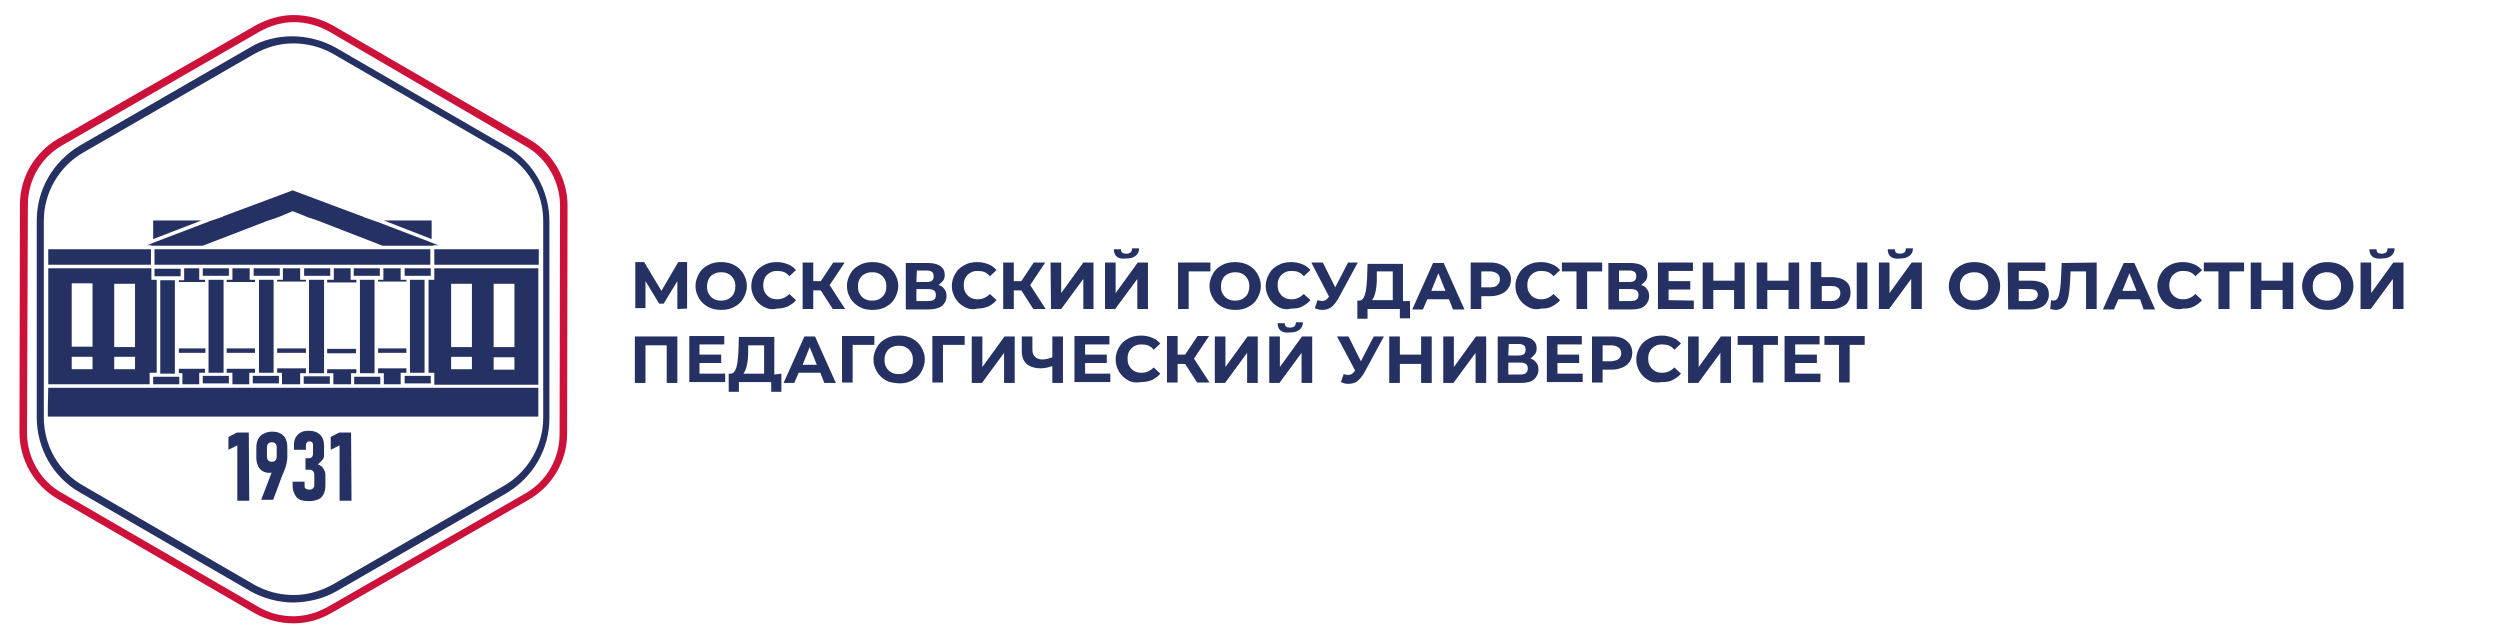 <?xml version="1.0" encoding="utf-8"?>
<!-- Generator: Adobe Illustrator 23.0.2, SVG Export Plug-In . SVG Version: 6.00 Build 0)  -->
<svg version="1.1" id="Слой_1" xmlns="http://www.w3.org/2000/svg" xmlns:xlink="http://www.w3.org/1999/xlink" x="0px" y="0px"
	 viewBox="0 0 564.7 144.1" style="enable-background:new 0 0 564.7 144.1;" xml:space="preserve">
<style type="text/css">
	.st0{fill:#253163;}
	.st1{fill:#CC123B;}
</style>
<g>
	<g>
		<path class="st0" d="M153,69.8v-6.3l-3.1,5.1h-1l-3.1-5.1v6.1h-2.3V59.2h2l3.9,6.5l3.8-6.5h2v10.5L153,69.8L153,69.8z"/>
		<path class="st0" d="M159.9,69.3c-0.9-0.5-1.5-1.1-2-1.9c-0.5-0.9-0.8-1.7-0.8-2.8c0-1,0.3-1.9,0.8-2.8c0.5-0.9,1.1-1.4,2-1.9
			c0.9-0.5,1.8-0.7,3-0.7c1.1,0,2.1,0.2,3,0.7c0.9,0.5,1.5,1.1,2,1.9c0.5,0.9,0.8,1.7,0.8,2.8c0,1-0.3,1.9-0.8,2.8
			c-0.5,0.9-1.1,1.4-2,1.9s-1.8,0.7-3,0.7C161.8,70,160.8,69.8,159.9,69.3z M164.6,67.5c0.5-0.3,0.9-0.7,1.1-1.1s0.4-1,0.4-1.7
			s-0.1-1.2-0.4-1.7c-0.3-0.5-0.7-0.9-1.1-1.1c-0.5-0.3-1-0.4-1.7-0.4s-1.1,0.1-1.7,0.4c-0.6,0.3-0.9,0.7-1.1,1.1s-0.4,1-0.4,1.7
			s0.1,1.2,0.4,1.7s0.7,0.9,1.1,1.1c0.5,0.3,1,0.4,1.7,0.4S164,67.8,164.6,67.5z"/>
		<path class="st0" d="M172.5,69.3c-0.9-0.5-1.5-1.1-2-1.9c-0.5-0.9-0.8-1.7-0.8-2.8c0-1,0.3-2,0.8-2.8c0.5-0.9,1.1-1.4,2-1.9
			c0.9-0.5,1.8-0.7,3-0.7c1,0,1.7,0.2,2.5,0.5c0.8,0.3,1.3,0.8,1.8,1.3l-1.5,1.4c-0.7-0.9-1.6-1.2-2.7-1.2c-0.7,0-1.2,0.1-1.7,0.4
			c-0.5,0.3-0.9,0.7-1.1,1.1s-0.4,1-0.4,1.7c0,0.7,0.1,1.2,0.4,1.7s0.7,0.9,1.1,1.1c0.5,0.3,1,0.4,1.7,0.4c1,0,1.9-0.4,2.7-1.2
			l1.5,1.4c-0.5,0.6-1.1,1-1.8,1.4c-0.8,0.3-1.5,0.5-2.5,0.5C174.4,70,173.4,69.8,172.5,69.3z"/>
		<path class="st0" d="M185.4,65.6h-1.7v4.2h-2.4V59.3h2.4v4.2h1.7l2.8-4.2h2.6l-3.4,5.1l3.5,5.4h-2.8L185.4,65.6z"/>
		<path class="st0" d="M194.1,69.3c-0.9-0.5-1.5-1.1-2-1.9c-0.5-0.9-0.8-1.7-0.8-2.8c0-1,0.3-1.9,0.8-2.8c0.5-0.9,1.1-1.4,2-1.9
			c0.9-0.5,1.8-0.7,3-0.7c1.1,0,2.1,0.2,3,0.7c0.9,0.5,1.5,1.1,2,1.9c0.5,0.9,0.8,1.7,0.8,2.8c0,1-0.3,1.9-0.8,2.8
			c-0.5,0.9-1.1,1.4-2,1.9c-0.9,0.5-1.8,0.7-3,0.7C195.9,70,194.9,69.8,194.1,69.3z M198.7,67.5c0.5-0.3,0.9-0.7,1.1-1.1
			c0.3-0.5,0.4-1,0.4-1.7s-0.1-1.2-0.4-1.7c-0.3-0.5-0.7-0.9-1.1-1.1c-0.5-0.3-1-0.4-1.7-0.4s-1.1,0.1-1.7,0.4
			c-0.6,0.3-0.9,0.7-1.1,1.1c-0.3,0.5-0.4,1-0.4,1.7s0.1,1.2,0.4,1.7s0.7,0.9,1.1,1.1c0.5,0.3,1,0.4,1.7,0.4S198.2,67.8,198.7,67.5z
			"/>
		<path class="st0" d="M213.3,65.3c0.4,0.4,0.5,1,0.5,1.6c0,1-0.4,1.6-1,2.2c-0.7,0.5-1.7,0.8-3.1,0.8h-5.1V59.4h4.9
			c1.2,0,2.2,0.2,2.9,0.7s1,1.1,1,2c0,0.5-0.1,1-0.4,1.3c-0.3,0.4-0.7,0.7-1,1C212.5,64.5,213,64.8,213.3,65.3z M207,63.7h2.3
			c0.6,0,1-0.1,1.2-0.3c0.3-0.2,0.4-0.6,0.4-1c0-0.4-0.1-0.8-0.4-1s-0.7-0.3-1.1-0.3h-2.3L207,63.7L207,63.7z M211.4,66.6
			c0-0.9-0.6-1.3-1.7-1.3H207V68h2.7C210.9,68,211.4,67.6,211.4,66.6z"/>
		<path class="st0" d="M217.8,69.3c-0.9-0.5-1.5-1.1-2-1.9c-0.5-0.9-0.8-1.7-0.8-2.8c0-1,0.3-2,0.8-2.8c0.5-0.9,1.1-1.4,2-1.9
			c0.9-0.5,1.8-0.7,3-0.7c1,0,1.7,0.2,2.5,0.5c0.8,0.3,1.3,0.8,1.8,1.3l-1.5,1.4c-0.7-0.9-1.6-1.2-2.7-1.2c-0.7,0-1.2,0.1-1.7,0.4
			c-0.5,0.3-0.9,0.7-1.1,1.1c-0.3,0.5-0.4,1-0.4,1.7c0,0.7,0.1,1.2,0.4,1.7s0.7,0.9,1.1,1.1c0.5,0.3,1,0.4,1.7,0.4
			c1,0,1.9-0.4,2.7-1.2l1.5,1.4c-0.5,0.6-1.1,1-1.8,1.4c-0.8,0.3-1.5,0.5-2.5,0.5C219.6,70,218.7,69.8,217.8,69.3z"/>
		<path class="st0" d="M230.7,65.6H229v4.2h-2.4V59.3h2.4v4.2h1.7l2.8-4.2h2.6l-3.4,5.1l3.5,5.4h-2.8L230.7,65.6z"/>
		<path class="st0" d="M237.3,59.3h2.4v6.9l5-6.9h2.3v10.5h-2.3V63l-5,6.8h-2.3L237.3,59.3L237.3,59.3z"/>
		<path class="st0" d="M249.6,59.3h2.4v6.9l5-6.9h2.3v10.5h-2.4V63l-5,6.8h-2.3V59.3z M251.6,56.3h1.6c0,0.8,0.5,1,1.2,1
			c0.4,0,0.7-0.1,1-0.3c0.2-0.2,0.3-0.5,0.3-0.9h1.6c0,0.8-0.3,1.3-0.8,1.7c-0.5,0.4-1.2,0.6-2.2,0.6
			C252.5,58.6,251.6,57.8,251.6,56.3z"/>
		<path class="st0" d="M273.5,61.3h-5v8.5h-2.4V59.3h7.3V61.3z"/>
		<path class="st0" d="M276,69.3c-0.9-0.5-1.5-1.1-2-1.9c-0.5-0.9-0.8-1.7-0.8-2.8c0-1,0.3-1.9,0.8-2.8c0.5-0.9,1.1-1.4,2-1.9
			c0.9-0.5,1.8-0.7,3-0.7c1,0,2.1,0.2,3,0.7c0.9,0.5,1.5,1.1,2,1.9c0.5,0.9,0.8,1.7,0.8,2.8c0,1-0.3,1.9-0.8,2.8
			c-0.5,0.9-1.1,1.4-2,1.9c-0.9,0.5-1.8,0.7-3,0.7C277.9,70,276.9,69.8,276,69.3z M280.7,67.5c0.5-0.3,0.9-0.7,1.1-1.1
			s0.4-1,0.4-1.7s-0.1-1.2-0.4-1.7s-0.7-0.9-1.1-1.1c-0.5-0.3-1-0.4-1.7-0.4c-0.6,0-1.1,0.1-1.7,0.4c-0.6,0.3-0.9,0.7-1.1,1.1
			c-0.3,0.5-0.4,1-0.4,1.7s0.1,1.2,0.4,1.7s0.7,0.9,1.1,1.1c0.5,0.3,1,0.4,1.7,0.4S280.2,67.8,280.7,67.5z"/>
		<path class="st0" d="M288.7,69.3c-0.9-0.5-1.5-1.1-2-1.9c-0.5-0.9-0.8-1.7-0.8-2.8c0-1,0.3-2,0.8-2.8c0.5-0.9,1.1-1.4,2-1.9
			c0.9-0.5,1.8-0.7,3-0.7c1,0,1.7,0.2,2.5,0.5c0.8,0.3,1.3,0.8,1.8,1.3l-1.5,1.4c-0.7-0.9-1.6-1.2-2.7-1.2c-0.7,0-1.2,0.1-1.7,0.4
			c-0.5,0.3-0.9,0.7-1.1,1.1c-0.3,0.5-0.4,1-0.4,1.7c0,0.7,0.1,1.2,0.4,1.7s0.7,0.9,1.1,1.1c0.5,0.3,1,0.4,1.7,0.4
			c1,0,1.9-0.4,2.7-1.2l1.5,1.4c-0.5,0.6-1.1,1-1.8,1.4c-0.7,0.4-1.5,0.5-2.5,0.5C290.5,70,289.5,69.8,288.7,69.3z"/>
		<path class="st0" d="M306.7,59.3l-4.5,8.3c-0.5,0.8-1,1.4-1.5,1.8c-0.6,0.4-1.2,0.6-2,0.6c-0.6,0-1.1-0.1-1.7-0.4l0.6-1.8
			c0.4,0.1,0.8,0.2,1,0.2c0.3,0,0.6-0.1,0.8-0.2c0.3-0.2,0.5-0.4,0.7-0.7l0.1-0.1l-4-7.7h2.6l2.8,5.6l2.9-5.6H306.7z"/>
		<path class="st0" d="M318.5,67.8v4.1h-2.3v-2.1h-7.3V72h-2.3v-4.1h0.4c0.7,0,1-0.5,1.3-1.3c0.3-0.9,0.4-2.2,0.5-3.8l0.1-3.2h8V68
			h1.6V67.8z M310.7,65.9c-0.2,0.9-0.4,1.4-0.8,1.9h4.7v-6.5H311v1.5C311,64,310.9,65.1,310.7,65.9z"/>
		<path class="st0" d="M327.3,67.6h-4.9l-1,2.3H319l4.7-10.5h2.4l4.7,10.5h-2.6L327.3,67.6z M326.5,65.7l-1.6-4l-1.6,4H326.5z"/>
		<path class="st0" d="M339.1,59.8c0.7,0.3,1.2,0.8,1.6,1.3c0.4,0.6,0.6,1.2,0.6,2c0,0.8-0.2,1.4-0.6,2c-0.4,0.6-0.9,1-1.6,1.3
			s-1.5,0.5-2.4,0.5h-2.1v2.9h-2.4V59.3h4.6C337.7,59.3,338.4,59.5,339.1,59.8z M338.2,64.4c0.4-0.3,0.6-0.8,0.6-1.3
			c0-0.6-0.2-1-0.6-1.3c-0.4-0.3-1-0.5-1.6-0.5h-2v3.6h2C337.3,64.9,337.9,64.8,338.2,64.4z"/>
		<path class="st0" d="M345.1,69.3c-0.9-0.5-1.5-1.1-2-1.9c-0.5-0.9-0.8-1.7-0.8-2.8c0-1,0.3-2,0.8-2.8c0.5-0.9,1.1-1.4,2-1.9
			c0.9-0.5,1.8-0.7,3-0.7c1,0,1.7,0.2,2.5,0.5c0.8,0.3,1.3,0.8,1.8,1.3l-1.5,1.4c-0.7-0.9-1.6-1.2-2.7-1.2c-0.7,0-1.2,0.1-1.7,0.4
			c-0.5,0.3-0.9,0.7-1.1,1.1c-0.3,0.5-0.4,1-0.4,1.7c0,0.7,0.1,1.2,0.4,1.7c0.3,0.5,0.7,0.9,1.1,1.1c0.5,0.3,1,0.4,1.7,0.4
			c1,0,1.9-0.4,2.7-1.2l1.5,1.4c-0.5,0.6-1.1,1-1.8,1.4c-0.7,0.4-1.5,0.5-2.5,0.5C346.9,70,346,69.8,345.1,69.3z"/>
		<path class="st0" d="M361.8,61.3h-3.3v8.5h-2.4v-8.5h-3.3v-2h9.1V61.3z"/>
		<path class="st0" d="M372,65.3c0.4,0.4,0.5,1,0.5,1.6c0,1-0.4,1.6-1,2.2c-0.7,0.6-1.7,0.8-3.1,0.8h-5.1V59.4h4.9
			c1.2,0,2.2,0.2,2.9,0.7c0.7,0.5,1,1.1,1,2c0,0.5-0.1,1-0.4,1.3c-0.3,0.4-0.7,0.7-1,1C371.2,64.5,371.7,64.8,372,65.3z M365.7,63.7
			h2.3c0.6,0,1-0.1,1.2-0.3c0.3-0.2,0.4-0.6,0.4-1c0-0.4-0.1-0.8-0.4-1s-0.7-0.3-1.1-0.3h-2.4V63.7z M370.1,66.6
			c0-0.9-0.6-1.3-1.7-1.3h-2.7V68h2.7C369.5,68,370.1,67.6,370.1,66.6z"/>
		<path class="st0" d="M382.6,67.9v1.9h-8.1V59.3h7.9v1.9h-5.5v2.3h4.9v1.9h-4.9v2.4L382.6,67.9L382.6,67.9z"/>
		<path class="st0" d="M394.1,59.3v10.5h-2.4v-4.3H387v4.3h-2.4V59.3h2.4v4.1h4.8v-4.1H394.1z"/>
		<path class="st0" d="M406.4,59.3v10.5H404v-4.3h-4.8v4.3h-2.4V59.3h2.4v4.1h4.8v-4.1H406.4z"/>
		<path class="st0" d="M417,63.6c0.7,0.6,1,1.4,1,2.5c0,1.1-0.4,2.1-1.1,2.7c-0.8,0.6-1.8,1-3.1,1H409V59.2h2.4v3.4h2.7
			C415.4,62.7,416.3,63,417,63.6z M415.1,67.5c0.4-0.3,0.6-0.8,0.6-1.3c0-1-0.7-1.6-2-1.6h-2.2V68h2.2
			C414.2,68,414.7,67.9,415.1,67.5z M419.4,59.3h2.4v10.5h-2.4V59.3z"/>
		<path class="st0" d="M424.4,59.3h2.4v6.9l5-6.9h2.3v10.5h-2.4V63l-5,6.8h-2.3V59.3z M426.4,56.3h1.6c0,0.8,0.5,1,1.2,1
			c0.4,0,0.7-0.1,1-0.3c0.2-0.2,0.3-0.5,0.3-0.9h1.6c0,0.8-0.3,1.3-0.8,1.7c-0.5,0.4-1.2,0.6-2.2,0.6
			C427.3,58.6,426.4,57.8,426.4,56.3z"/>
		<path class="st0" d="M443,69.3c-0.9-0.5-1.5-1.1-2-1.9c-0.5-0.9-0.8-1.7-0.8-2.8c0-1,0.3-1.9,0.8-2.8c0.5-0.9,1.1-1.4,2-1.9
			c0.9-0.5,1.8-0.7,3-0.7c1,0,2.1,0.2,3,0.7c0.9,0.5,1.5,1.1,2,1.9c0.5,0.9,0.8,1.7,0.8,2.8c0,1-0.3,1.9-0.8,2.8
			c-0.5,0.9-1.1,1.4-2,1.9s-1.8,0.7-3,0.7S443.9,69.8,443,69.3z M447.6,67.5c0.5-0.3,0.9-0.7,1.1-1.1c0.3-0.5,0.4-1,0.4-1.7
			s-0.1-1.2-0.4-1.7c-0.3-0.5-0.7-0.9-1.1-1.1c-0.5-0.3-1-0.4-1.7-0.4c-0.6,0-1.1,0.1-1.7,0.4c-0.6,0.3-0.9,0.7-1.1,1.1
			c-0.3,0.5-0.4,1-0.4,1.7s0.1,1.2,0.4,1.7s0.7,0.9,1.1,1.1c0.5,0.3,1,0.4,1.7,0.4C446.6,67.9,447.1,67.8,447.6,67.5z"/>
		<path class="st0" d="M453.5,59.3h8.5v1.9h-6v2.2h2.9c1.2,0,2.2,0.3,2.9,0.8c0.7,0.6,1,1.3,1,2.3c0,1-0.4,1.9-1.1,2.5
			c-0.8,0.6-1.8,0.9-3.1,0.9h-5L453.5,59.3L453.5,59.3z M458.4,68c0.6,0,1-0.1,1.4-0.4c0.3-0.3,0.5-0.6,0.5-1c0-1-0.7-1.3-1.9-1.3
			H456V68H458.4z"/>
		<path class="st0" d="M473.6,59.3v10.5h-2.4v-8.5h-3.5l-0.1,2.2c-0.1,1.5-0.2,2.7-0.4,3.6s-0.5,1.6-1,2.1c-0.5,0.5-1,0.8-1.9,0.8
			c-0.3,0-0.8-0.1-1.2-0.2l0.2-2c0.1,0,0.3,0.1,0.5,0.1c0.6,0,1-0.4,1.2-1c0.2-0.7,0.4-1.7,0.5-3.2l0.2-4.3L473.6,59.3L473.6,59.3z"
			/>
		<path class="st0" d="M483.4,67.6h-4.9l-1,2.3h-2.5l4.7-10.5h2.4l4.7,10.5h-2.6L483.4,67.6z M482.6,65.7l-1.6-4l-1.6,4H482.6z"/>
		<path class="st0" d="M490.1,69.3c-0.9-0.5-1.5-1.1-2-1.9c-0.5-0.9-0.8-1.7-0.8-2.8c0-1,0.3-2,0.8-2.8c0.5-0.9,1.1-1.4,2-1.9
			c0.9-0.5,1.8-0.7,3-0.7c1,0,1.7,0.2,2.5,0.5c0.8,0.3,1.3,0.8,1.8,1.3l-1.5,1.4c-0.7-0.9-1.6-1.2-2.7-1.2c-0.7,0-1.2,0.1-1.7,0.4
			c-0.5,0.3-0.9,0.7-1.1,1.1s-0.4,1-0.4,1.7c0,0.7,0.1,1.2,0.4,1.7c0.3,0.5,0.7,0.9,1.1,1.1c0.5,0.3,1,0.4,1.7,0.4
			c1,0,1.9-0.4,2.7-1.2l1.5,1.4c-0.5,0.6-1.1,1-1.8,1.4c-0.7,0.4-1.5,0.5-2.5,0.5C492.1,70,491,69.8,490.1,69.3z"/>
		<path class="st0" d="M506.9,61.3h-3.3v8.5h-2.5v-8.5h-3.3v-2h9.1L506.9,61.3L506.9,61.3z"/>
		<path class="st0" d="M518,59.3v10.5h-2.4v-4.3h-4.8v4.3h-2.4V59.3h2.4v4.1h4.8v-4.1H518z"/>
		<path class="st0" d="M522.8,69.3c-0.9-0.5-1.5-1.1-2-1.9c-0.5-0.9-0.8-1.7-0.8-2.8c0-1,0.3-1.9,0.8-2.8c0.5-0.9,1.1-1.4,2-1.9
			c0.9-0.5,1.8-0.7,3-0.7c1,0,2.1,0.2,3,0.7c0.9,0.5,1.5,1.1,2,1.9c0.5,0.9,0.8,1.7,0.8,2.8c0,1-0.3,1.9-0.8,2.8
			c-0.5,0.9-1.1,1.4-2,1.9c-0.9,0.5-1.8,0.7-3,0.7C524.6,70,523.6,69.8,522.8,69.3z M527.3,67.5c0.5-0.3,0.9-0.7,1.1-1.1
			c0.3-0.5,0.4-1,0.4-1.7s-0.1-1.2-0.4-1.7c-0.3-0.5-0.7-0.9-1.1-1.1c-0.5-0.3-1-0.4-1.7-0.4c-0.6,0-1.1,0.1-1.7,0.4
			c-0.6,0.3-0.9,0.7-1.1,1.1c-0.3,0.5-0.4,1-0.4,1.7s0.1,1.2,0.4,1.7c0.3,0.5,0.7,0.9,1.1,1.1c0.5,0.3,1,0.4,1.7,0.4
			C526.3,67.9,526.9,67.8,527.3,67.5z"/>
		<path class="st0" d="M533.2,59.3h2.4v6.9l5-6.9h2.3v10.5h-2.4V63l-5,6.8h-2.3V59.3z M535.2,56.3h1.6c0,0.8,0.5,1,1.2,1
			c0.4,0,0.7-0.1,1-0.3c0.2-0.2,0.3-0.5,0.3-0.9h1.6c0,0.8-0.3,1.3-0.8,1.7c-0.5,0.4-1.2,0.6-2.2,0.6
			C536.2,58.6,535.2,57.8,535.2,56.3z"/>
		<path class="st0" d="M153,76v10.5h-2.4V78h-4.8v8.5h-2.4V76H153z"/>
		<path class="st0" d="M163.8,84.4v1.9h-8.1V75.9h7.9v1.9H158v2.3h4.9V82H158v2.4L163.8,84.4L163.8,84.4z"/>
		<path class="st0" d="M176.5,84.4v4.1h-2.3v-2.2h-7.3v2.2h-2.3v-4.1h0.4c0.7,0,1-0.5,1.3-1.3c0.3-0.9,0.4-2.2,0.5-3.8l0.1-3.2h8
			v8.5L176.5,84.4L176.5,84.4z M168.7,82.5c-0.2,0.9-0.4,1.4-0.8,1.9h4.7V78H169v1.5C169,80.6,168.9,81.7,168.7,82.5z"/>
		<path class="st0" d="M185.3,84.2h-4.9l-1,2.3H177l4.7-10.5h2.4l4.7,10.5h-2.6L185.3,84.2z M184.5,82.4l-1.6-4l-1.6,4H184.5z"/>
		<path class="st0" d="M197.6,77.9h-5v8.5h-2.4V75.9h7.3V77.9z"/>
		<path class="st0" d="M200.1,85.9c-0.9-0.5-1.5-1.1-2-1.9c-0.5-0.9-0.8-1.7-0.8-2.8c0-1,0.3-1.9,0.8-2.8c0.5-0.9,1.1-1.4,2-1.9
			c0.9-0.5,1.8-0.7,3-0.7c1.1,0,2.1,0.2,3,0.7c0.9,0.5,1.5,1.1,2,1.9c0.5,0.9,0.8,1.7,0.8,2.8c0,1-0.3,1.9-0.8,2.8
			c-0.5,0.9-1.1,1.4-2,1.9c-0.9,0.5-1.8,0.7-3,0.7C201.9,86.5,200.9,86.4,200.1,85.9z M204.7,84.1c0.5-0.3,0.9-0.7,1.1-1.1
			c0.3-0.5,0.4-1,0.4-1.7s-0.1-1.2-0.4-1.7c-0.3-0.5-0.7-0.9-1.1-1.1c-0.5-0.3-1-0.4-1.7-0.4s-1.1,0.1-1.7,0.4
			c-0.6,0.3-0.9,0.7-1.1,1.1c-0.3,0.5-0.4,1-0.4,1.7s0.1,1.2,0.4,1.7c0.3,0.5,0.7,0.9,1.1,1.1c0.5,0.3,1,0.4,1.7,0.4
			S204.2,84.4,204.7,84.1z"/>
		<path class="st0" d="M218,77.9h-5v8.5h-2.4V75.9h7.3V77.9z"/>
		<path class="st0" d="M219.5,76h2.4v6.9l5-6.9h2.3v10.5h-2.4v-6.8l-5,6.8h-2.3V76z"/>
		<path class="st0" d="M240.1,76v10.5h-2.4v-3.8c-1,0.3-1.7,0.5-2.6,0.5c-1.4,0-2.5-0.4-3.2-1s-1.1-1.6-1.1-2.9V76h2.4V79
			c0,0.8,0.2,1.2,0.6,1.6c0.4,0.4,1,0.6,1.6,0.6c0.8,0,1.5-0.2,2.3-0.5v-4.7L240.1,76L240.1,76z"/>
		<path class="st0" d="M250.8,84.4v1.9h-8.1V75.9h7.9v1.9h-5.5v2.3h4.9V82h-4.9v2.4L250.8,84.4L250.8,84.4z"/>
		<path class="st0" d="M254.8,85.9c-0.9-0.5-1.5-1.1-2-1.9c-0.5-0.9-0.8-1.7-0.8-2.8c0-1,0.3-2,0.8-2.8c0.5-0.9,1.1-1.4,2-1.9
			c0.9-0.5,1.8-0.7,3-0.7c1,0,1.7,0.2,2.5,0.5c0.8,0.3,1.3,0.8,1.8,1.3l-1.5,1.4c-0.7-0.9-1.6-1.2-2.7-1.2c-0.7,0-1.2,0.1-1.7,0.4
			c-0.5,0.3-0.9,0.7-1.1,1.1c-0.3,0.5-0.4,1-0.4,1.7s0.1,1.2,0.4,1.7c0.3,0.5,0.7,0.9,1.1,1.1c0.5,0.3,1,0.4,1.7,0.4
			c1,0,1.9-0.4,2.7-1.2l1.5,1.4c-0.5,0.6-1.1,1-1.8,1.4c-0.8,0.3-1.5,0.5-2.5,0.5C256.6,86.5,255.7,86.4,254.8,85.9z"/>
		<path class="st0" d="M267.7,82.2H266v4.2h-2.4V75.9h2.4v4.2h1.7l2.8-4.2h2.6l-3.4,5.1l3.5,5.4h-2.8L267.7,82.2z"/>
		<path class="st0" d="M274.4,76h2.4v6.9l5-6.9h2.3v10.5h-2.4v-6.8l-5,6.8h-2.3V76z"/>
		<path class="st0" d="M286.7,76h2.4v6.9l5-6.9h2.3v10.5h-2.4v-6.8l-5,6.8h-2.3V76z M288.6,73h1.6c0,0.8,0.5,1,1.2,1
			c0.4,0,0.7-0.1,1-0.3c0.2-0.2,0.3-0.5,0.3-0.9h1.6c0,0.8-0.3,1.3-0.8,1.7s-1.2,0.6-2.2,0.6C289.5,75.3,288.6,74.5,288.6,73z"/>
		<path class="st0" d="M312.6,76l-4.5,8.3c-0.5,0.8-1,1.4-1.5,1.8s-1.2,0.6-2,0.6c-0.6,0-1.1-0.1-1.7-0.4l0.6-1.8
			c0.4,0.1,0.8,0.2,1,0.2c0.3,0,0.6-0.1,0.8-0.2c0.3-0.2,0.5-0.4,0.7-0.7l0.1-0.1l-4.1-7.7h2.6l2.8,5.6l2.9-5.6H312.6z"/>
		<path class="st0" d="M323.4,76v10.5H321v-4.3h-4.8v4.3h-2.4V76h2.4v4.1h4.8V76H323.4z"/>
		<path class="st0" d="M326,76h2.4v6.9l5-6.9h2.3v10.5h-2.4v-6.8l-5,6.8H326V76z"/>
		<path class="st0" d="M347,81.9c0.4,0.4,0.5,1,0.5,1.6c0,1-0.4,1.6-1,2.2c-0.7,0.6-1.7,0.8-3.1,0.8h-5.1V76h4.9
			c1.2,0,2.2,0.2,2.9,0.7s1,1.1,1,2c0,0.5-0.1,1-0.4,1.3c-0.3,0.4-0.7,0.7-1,1C346.2,81.1,346.6,81.4,347,81.9z M340.7,80.3h2.3
			c0.6,0,1-0.1,1.2-0.3c0.3-0.2,0.4-0.6,0.4-1c0-0.4-0.1-0.8-0.4-1c-0.3-0.2-0.7-0.3-1.1-0.3h-2.3L340.7,80.3L340.7,80.3z
			 M345.1,83.2c0-0.9-0.6-1.3-1.7-1.3h-2.7v2.7h2.7C344.5,84.6,345.1,84.2,345.1,83.2z"/>
		<path class="st0" d="M357.5,84.4v1.9h-8.1V75.9h7.9v1.9h-5.5v2.3h4.9V82h-4.9v2.4L357.5,84.4L357.5,84.4z"/>
		<path class="st0" d="M366.5,76.4c0.7,0.3,1.2,0.8,1.6,1.3c0.4,0.6,0.6,1.2,0.6,2c0,0.8-0.2,1.4-0.6,2c-0.4,0.6-0.9,1-1.6,1.3
			s-1.5,0.5-2.4,0.5H362v2.9h-2.4V76h4.6C364.9,76,365.8,76.1,366.5,76.4z M365.6,81.1c0.4-0.3,0.6-0.8,0.6-1.3c0-0.6-0.2-1-0.6-1.3
			c-0.4-0.3-1-0.5-1.6-0.5h-2v3.6h2C364.7,81.5,365.2,81.4,365.6,81.1z"/>
		<path class="st0" d="M372.4,85.9c-0.9-0.5-1.5-1.1-2-1.9c-0.5-0.9-0.8-1.7-0.8-2.8c0-1,0.3-2,0.8-2.8c0.5-0.9,1.1-1.4,2-1.9
			c0.9-0.5,1.8-0.7,3-0.7c1,0,1.7,0.2,2.5,0.5c0.8,0.3,1.3,0.8,1.8,1.3l-1.5,1.4c-0.7-0.9-1.6-1.2-2.7-1.2c-0.7,0-1.2,0.1-1.7,0.4
			s-0.9,0.7-1.1,1.1c-0.3,0.5-0.4,1-0.4,1.7s0.1,1.2,0.4,1.7c0.3,0.5,0.7,0.9,1.1,1.1c0.5,0.3,1,0.4,1.7,0.4c1,0,1.9-0.4,2.7-1.2
			l1.5,1.4c-0.5,0.6-1.1,1-1.8,1.4c-0.7,0.4-1.5,0.5-2.5,0.5C374.3,86.5,373.2,86.4,372.4,85.9z"/>
		<path class="st0" d="M381.3,76h2.4v6.9l5-6.9h2.3v10.5h-2.4v-6.8l-5,6.8h-2.3V76z"/>
		<path class="st0" d="M401.6,77.9h-3.3v8.5h-2.4v-8.5h-3.4v-2h9.1L401.6,77.9L401.6,77.9z"/>
		<path class="st0" d="M411.2,84.4v1.9h-8.1V75.9h7.9v1.9h-5.5v2.3h4.9V82h-4.9v2.4L411.2,84.4L411.2,84.4z"/>
		<path class="st0" d="M421.1,77.9h-3.3v8.5h-2.4v-8.5h-3.3v-2h9.1V77.9z"/>
	</g>
	<g>
		<g>
			<path class="st0" d="M56.3,113.1h-2.7v-12.5l-2,1v-2.9l1.9-1h2.7L56.3,113.1L56.3,113.1z"/>
			<path class="st0" d="M61.9,105.3l0.9,0.4c-0.3,0.4-0.5,0.6-0.9,0.8c-0.3,0.2-0.7,0.3-1,0.3c-0.7,0-1.1-0.1-1.6-0.4
				c-0.5-0.3-0.8-0.7-1-1.1c-0.2-0.5-0.4-1.1-0.4-1.8v-2.3c0-0.8,0.1-1.4,0.4-2c0.3-0.6,0.7-1,1.2-1.2c0.6-0.3,1.1-0.5,1.9-0.5
				s1.4,0.1,1.9,0.4c0.6,0.3,1,0.7,1.2,1.2c0.3,0.6,0.4,1.2,0.4,2v2c0,0.7-0.1,1.2-0.2,1.7c-0.1,0.5-0.3,1.1-0.6,1.8
				c0,0.1,0,0.1-0.1,0.2c0,0.1-0.1,0.1-0.1,0.2l-2.2,5.9H59L61.9,105.3z M62.2,104c0.2-0.2,0.3-0.5,0.3-0.8V101
				c0-0.4-0.1-0.6-0.3-0.8c-0.2-0.2-0.4-0.3-0.8-0.3c-0.4,0-0.6,0.1-0.8,0.3c-0.2,0.2-0.3,0.5-0.3,0.8v2.2c0,0.3,0.1,0.6,0.3,0.8
				c0.2,0.2,0.4,0.3,0.8,0.3C61.8,104.3,62,104.2,62.2,104z"/>
			<path class="st0" d="M67.8,112.9c-0.6-0.3-1-0.7-1.2-1.2c-0.3-0.6-0.5-1.1-0.5-1.9v-1h2.7v0.9c0,0.2,0,0.4,0.1,0.5
				c0.1,0.1,0.2,0.3,0.4,0.3c0.2,0.1,0.4,0.1,0.6,0.1c0.3,0,0.6-0.1,0.8-0.3c0.2-0.2,0.3-0.4,0.3-0.8v-2.2c0-0.4-0.1-0.6-0.3-0.9
				c-0.2-0.2-0.4-0.3-0.8-0.3H69v-2.6h0.9c0.2,0,0.4-0.1,0.6-0.3c0.1-0.2,0.2-0.4,0.2-0.8v-1.9c0-0.3-0.1-0.5-0.2-0.6
				c-0.1-0.1-0.3-0.2-0.6-0.2c-0.2,0-0.3,0-0.4,0.1c-0.1,0.1-0.2,0.2-0.3,0.3c-0.1,0.1-0.1,0.3-0.1,0.5v1h-2.7v-1
				c0-0.8,0.1-1.3,0.4-1.8c0.3-0.5,0.7-0.9,1.1-1.1c0.5-0.3,1.1-0.4,1.9-0.4c1,0,1.9,0.3,2.5,0.9c0.6,0.6,0.9,1.4,0.9,2.5v2.1
				c0,0.4-0.1,0.8-0.4,1.1c-0.3,0.4-0.7,0.7-1,1c0.6,0.2,1,0.5,1.2,0.9c0.3,0.4,0.5,0.9,0.5,1.4v2.4c0,0.8-0.1,1.4-0.4,2
				c-0.3,0.6-0.7,1-1.2,1.2s-1.2,0.4-2,0.4C69.1,113.2,68.4,113.1,67.8,112.9z"/>
			<path class="st0" d="M79.4,113.1h-2.7v-12.5l-2,1v-2.9l1.9-1h2.7L79.4,113.1L79.4,113.1z"/>
		</g>
		<g>
			<g>
				<path class="st0" d="M66.4,136.1c-3.4,0-6.9-0.9-9.9-2.6L18,111.2c-6-3.4-9.7-9.9-9.7-16.9V49.8c0-7,3.7-13.3,9.7-16.9
					l38.5-22.2C59.3,9,62.7,8.2,66,8.2c3.4,0,6.9,0.9,9.9,2.6l38.5,22.3c6,3.4,9.7,9.9,9.7,16.9v44.5c0,7-3.7,13.3-9.7,16.9
					l-38.5,22.2C73.1,135.2,69.8,136,66.4,136.1 M66.2,9.8c-3.1,0-6.1,0.9-8.8,2.4L18.9,34.4c-5.5,3.1-9,9.1-9,15.4v44.5
					c0,6.4,3.4,12.3,8.9,15.4l38.5,22.3c2.8,1.6,5.9,2.4,9.1,2.4c3.1,0,6.1-0.9,8.8-2.4l38.5-22.2c5.5-3.1,9-9.1,9-15.4V49.9
					c0-6.4-3.4-12.3-8.9-15.4L75.3,12.2C72.5,10.6,69.4,9.8,66.2,9.8"/>
			</g>
			<g>
				<path class="st1" d="M66.3,140.8L66.3,140.8c-3.1,0-6.1-0.8-8.8-2.3L13,112.7c-5.3-3.1-8.6-8.8-8.6-15l0.1-51.5
					c0-6.1,3.3-11.8,8.7-14.9L57.8,5.7c2.6-1.4,5.5-2.3,8.5-2.3c3.1,0,6.1,0.8,8.8,2.3l44.5,25.8c5.3,3.1,8.6,8.8,8.6,15L128.1,98
					c0,6.1-3.3,11.8-8.7,14.9l-44.6,25.6C72.2,140,69.3,140.8,66.3,140.8 M66.4,5c-2.7,0-5.3,0.8-7.7,2.1L14.1,32.8
					c-4.9,2.8-7.8,7.9-7.8,13.5L6.1,97.8c0,5.5,3,10.8,7.8,13.5l44.5,25.8c2.4,1.4,5.1,2.1,7.9,2.1l0,0c2.7,0,5.3-0.8,7.7-2.1
					l44.6-25.6c4.9-2.8,7.8-7.9,7.8-13.5l0.1-51.5c0-5.5-3-10.8-7.8-13.5L74.3,7.1C71.9,5.8,69.2,5,66.4,5"/>
			</g>
			<g>
				<g>
					<polygon class="st0" points="73.2,84.3 73.2,78.8 73.2,63.8 73.2,63.2 69.8,63.2 69.8,84.3 					"/>
				</g>
				<g>
					<rect x="40.4" y="78.7" class="st0" width="6" height="1"/>
				</g>
				<g>
					<polygon class="st0" points="41.6,60.6 41.6,63.3 40.4,63.3 40.4,63.7 46.3,63.7 46.3,63.2 45,63.2 45,60.6 					"/>
				</g>
				<g>
					<rect x="73.9" y="78.8" class="st0" width="6.5" height="1"/>
				</g>
				<g>
					<rect x="68.7" y="60.6" class="st0" width="5.9" height="1.7"/>
				</g>
				<g>
					<polygon class="st0" points="50.5,83.3 50.5,83.3 50.5,79.8 50.5,79.8 50.5,78.7 50.5,78.7 50.5,63.7 50.5,63.7 50.5,63.2 
						47.1,63.2 47.1,84.2 50.5,84.2 					"/>
				</g>
				<g>
					<rect x="81.3" y="63.2" class="st0" width="3.3" height="21.1"/>
				</g>
				<g>
					<rect x="51.2" y="78.7" class="st0" width="6.4" height="1"/>
				</g>
				<g>
					<rect x="45.8" y="60.6" class="st0" width="5.9" height="1.7"/>
				</g>
				<g>
					<polygon class="st0" points="52.5,60.6 52.5,63.2 51.2,63.2 51.2,63.7 57.6,63.7 57.6,63.2 56.4,63.2 56.4,60.6 					"/>
				</g>
				<g>
					<rect x="91.4" y="60.6" class="st0" width="5.9" height="1.7"/>
				</g>
				<g>
					<path class="st0" d="M121.6,86.8V60.6H98.1v2.6h-1.3v21h1.3v2.7H121.6z M111.5,64.1h4.7v14.3h-4.7V64.1z M111.5,80.7h4.7v2.8
						h-4.7V80.7z M101.9,64.1h4.7v14.3h-4.7V64.1z M101.9,80.6h4.7v2.8h-4.7V80.6z"/>
				</g>
				<g>
					<rect x="79.9" y="60.6" class="st0" width="5.9" height="1.7"/>
				</g>
				<g>
					<polygon class="st0" points="79.3,86.8 79.3,84.3 80.5,84.3 80.5,83.4 73.9,83.4 73.9,84.3 75.3,84.3 75.3,86.8 					"/>
				</g>
				<g>
					<polygon class="st0" points="90.5,86.8 90.5,84.2 91.8,84.2 91.8,83.2 85.4,83.2 85.4,84.3 86.7,84.3 86.7,86.8 					"/>
				</g>
				<g>
					<polygon class="st0" points="97.5,49.8 86.7,49.8 97.5,54 					"/>
				</g>
				<g>
					<polygon class="st0" points="33.2,55.4 34.2,55.4 34.2,55.5 34.6,55.5 34.7,55.5 45.8,55.5 60.1,50 63,49 66.1,47.7 68.9,48.8 
						69.1,48.9 69.6,49.1 71.7,49.8 71.7,49.8 86.4,55.5 97.3,55.5 97.5,55.5 97.9,55.5 97.9,55.4 99,55.4 98.5,55.2 97.5,54.8 
						85.2,50.1 82.3,49.1 81.7,48.8 81.6,48.8 66.1,43 50.3,48.9 50.3,49 49.9,49.1 47.8,49.8 34.7,54.8 33.8,55.2 					"/>
				</g>
				<g>
					<polygon class="st0" points="34.6,49.8 34.6,54 45.5,49.8 					"/>
				</g>
				<g>
					<polygon class="st0" points="67.8,86.8 67.8,84.3 69.1,84.3 69.1,83.2 62.6,83.2 62.6,84.2 63.7,84.2 63.7,86.8 					"/>
				</g>
				<g>
					<rect x="85.4" y="78.7" class="st0" width="6.4" height="1"/>
				</g>
				<g>
					<rect x="92.6" y="63.2" class="st0" width="3.3" height="21"/>
				</g>
				<g>
					<polygon class="st0" points="56.3,86.8 56.3,84.2 57.6,84.2 57.6,83.3 51.2,83.3 51.2,84.2 52.5,84.2 52.5,86.8 					"/>
				</g>
				<g>
					<polygon class="st0" points="45,86.8 45,84.2 46.3,84.2 46.3,83.3 40.4,83.3 40.4,84.3 41.2,84.3 41.2,86.8 					"/>
				</g>
				<g>
					<polygon class="st0" points="34.9,59.8 35.4,59.8 40.4,59.8 45,59.8 46.3,59.8 51.2,59.8 52.5,59.8 56.4,59.8 57.6,59.8 
						62.6,59.8 63.9,59.8 67.8,59.8 69.1,59.8 73.9,59.8 75.4,59.8 79.2,59.8 80.5,59.8 85.4,59.8 86.6,59.8 90.5,59.8 91.8,59.8 
						96.7,59.8 97.2,59.8 97.2,56.3 34.9,56.3 					"/>
				</g>
				<g>
					<polygon class="st0" points="75.4,60.6 75.4,63.2 73.9,63.2 73.9,63.8 80.5,63.8 80.5,63.2 79.2,63.2 79.2,60.6 					"/>
				</g>
				<g>
					<path class="st0" d="M10.9,86.8h22.9v-2.6h1.6V63.2h-1.2v-2.6H10.9V86.8z M25.8,64.1h4.7v14.3h-4.7V64.1z M25.8,80.6h4.7v2.8
						h-4.7V80.6z M16.2,64h4.7v14.3h-4.7V64z M16.2,80.6h4.7v2.8h-4.7V80.6z"/>
				</g>
				<g>
					<rect x="10.9" y="56.3" class="st0" width="23.2" height="3.5"/>
				</g>
				<g>
					<rect x="98.1" y="56.3" class="st0" width="23.6" height="3.5"/>
				</g>
				<g>
					<rect x="80" y="85.1" class="st0" width="5.9" height="1.7"/>
				</g>
				<g>
					<rect x="91.4" y="84.9" class="st0" width="5.9" height="1.7"/>
				</g>
				<g>
					<polygon class="st0" points="10.8,91.9 10.8,93.7 10.8,93.7 10.8,94.1 121.6,94.1 121.6,93.7 121.6,93.7 121.6,92.8 
						121.6,91.9 121.6,87.6 96.7,87.6 91.8,87.6 86.7,87.6 85.4,87.6 80.5,87.6 79.3,87.6 73.9,87.6 69.1,87.6 62.6,87.6 57.6,87.6 
						51.2,87.6 46.3,87.6 41.2,87.6 40.4,87.6 35.4,87.6 33.8,87.6 10.9,87.6 					"/>
				</g>
				<g>
					<rect x="57.3" y="60.6" class="st0" width="5.9" height="1.7"/>
				</g>
				<g>
					<rect x="68.6" y="85" class="st0" width="5.9" height="1.7"/>
				</g>
				<g>
					<rect x="62.6" y="78.7" class="st0" width="6.5" height="1"/>
				</g>
				<g>
					<polygon class="st0" points="86.6,60.6 86.6,63.2 85.4,63.2 85.4,63.6 91.8,63.6 91.8,63.2 90.5,63.2 90.5,60.6 					"/>
				</g>
				<g>
					<polygon class="st0" points="63.9,60.6 63.9,63.2 62.6,63.2 62.6,63.6 69.1,63.6 69.1,63.2 67.8,63.2 67.8,60.6 					"/>
				</g>
				<g>
					<polygon class="st0" points="61.8,83.2 61.8,83.2 61.8,79.7 61.8,79.7 61.8,78.7 61.8,63.6 61.8,63.2 58.5,63.2 58.5,84.2 
						61.8,84.2 					"/>
				</g>
				<g>
					<rect x="36.2" y="63.3" class="st0" width="3.3" height="21.1"/>
				</g>
				<g>
					<rect x="57.1" y="84.9" class="st0" width="5.9" height="1.7"/>
				</g>
				<g>
					<rect x="45.8" y="84.9" class="st0" width="5.9" height="1.7"/>
				</g>
				<g>
					<rect x="34.6" y="85.1" class="st0" width="5.9" height="1.7"/>
				</g>
				<g>
					<rect x="34.9" y="60.7" class="st0" width="5.9" height="1.7"/>
				</g>
			</g>
		</g>
	</g>
</g>
</svg>
